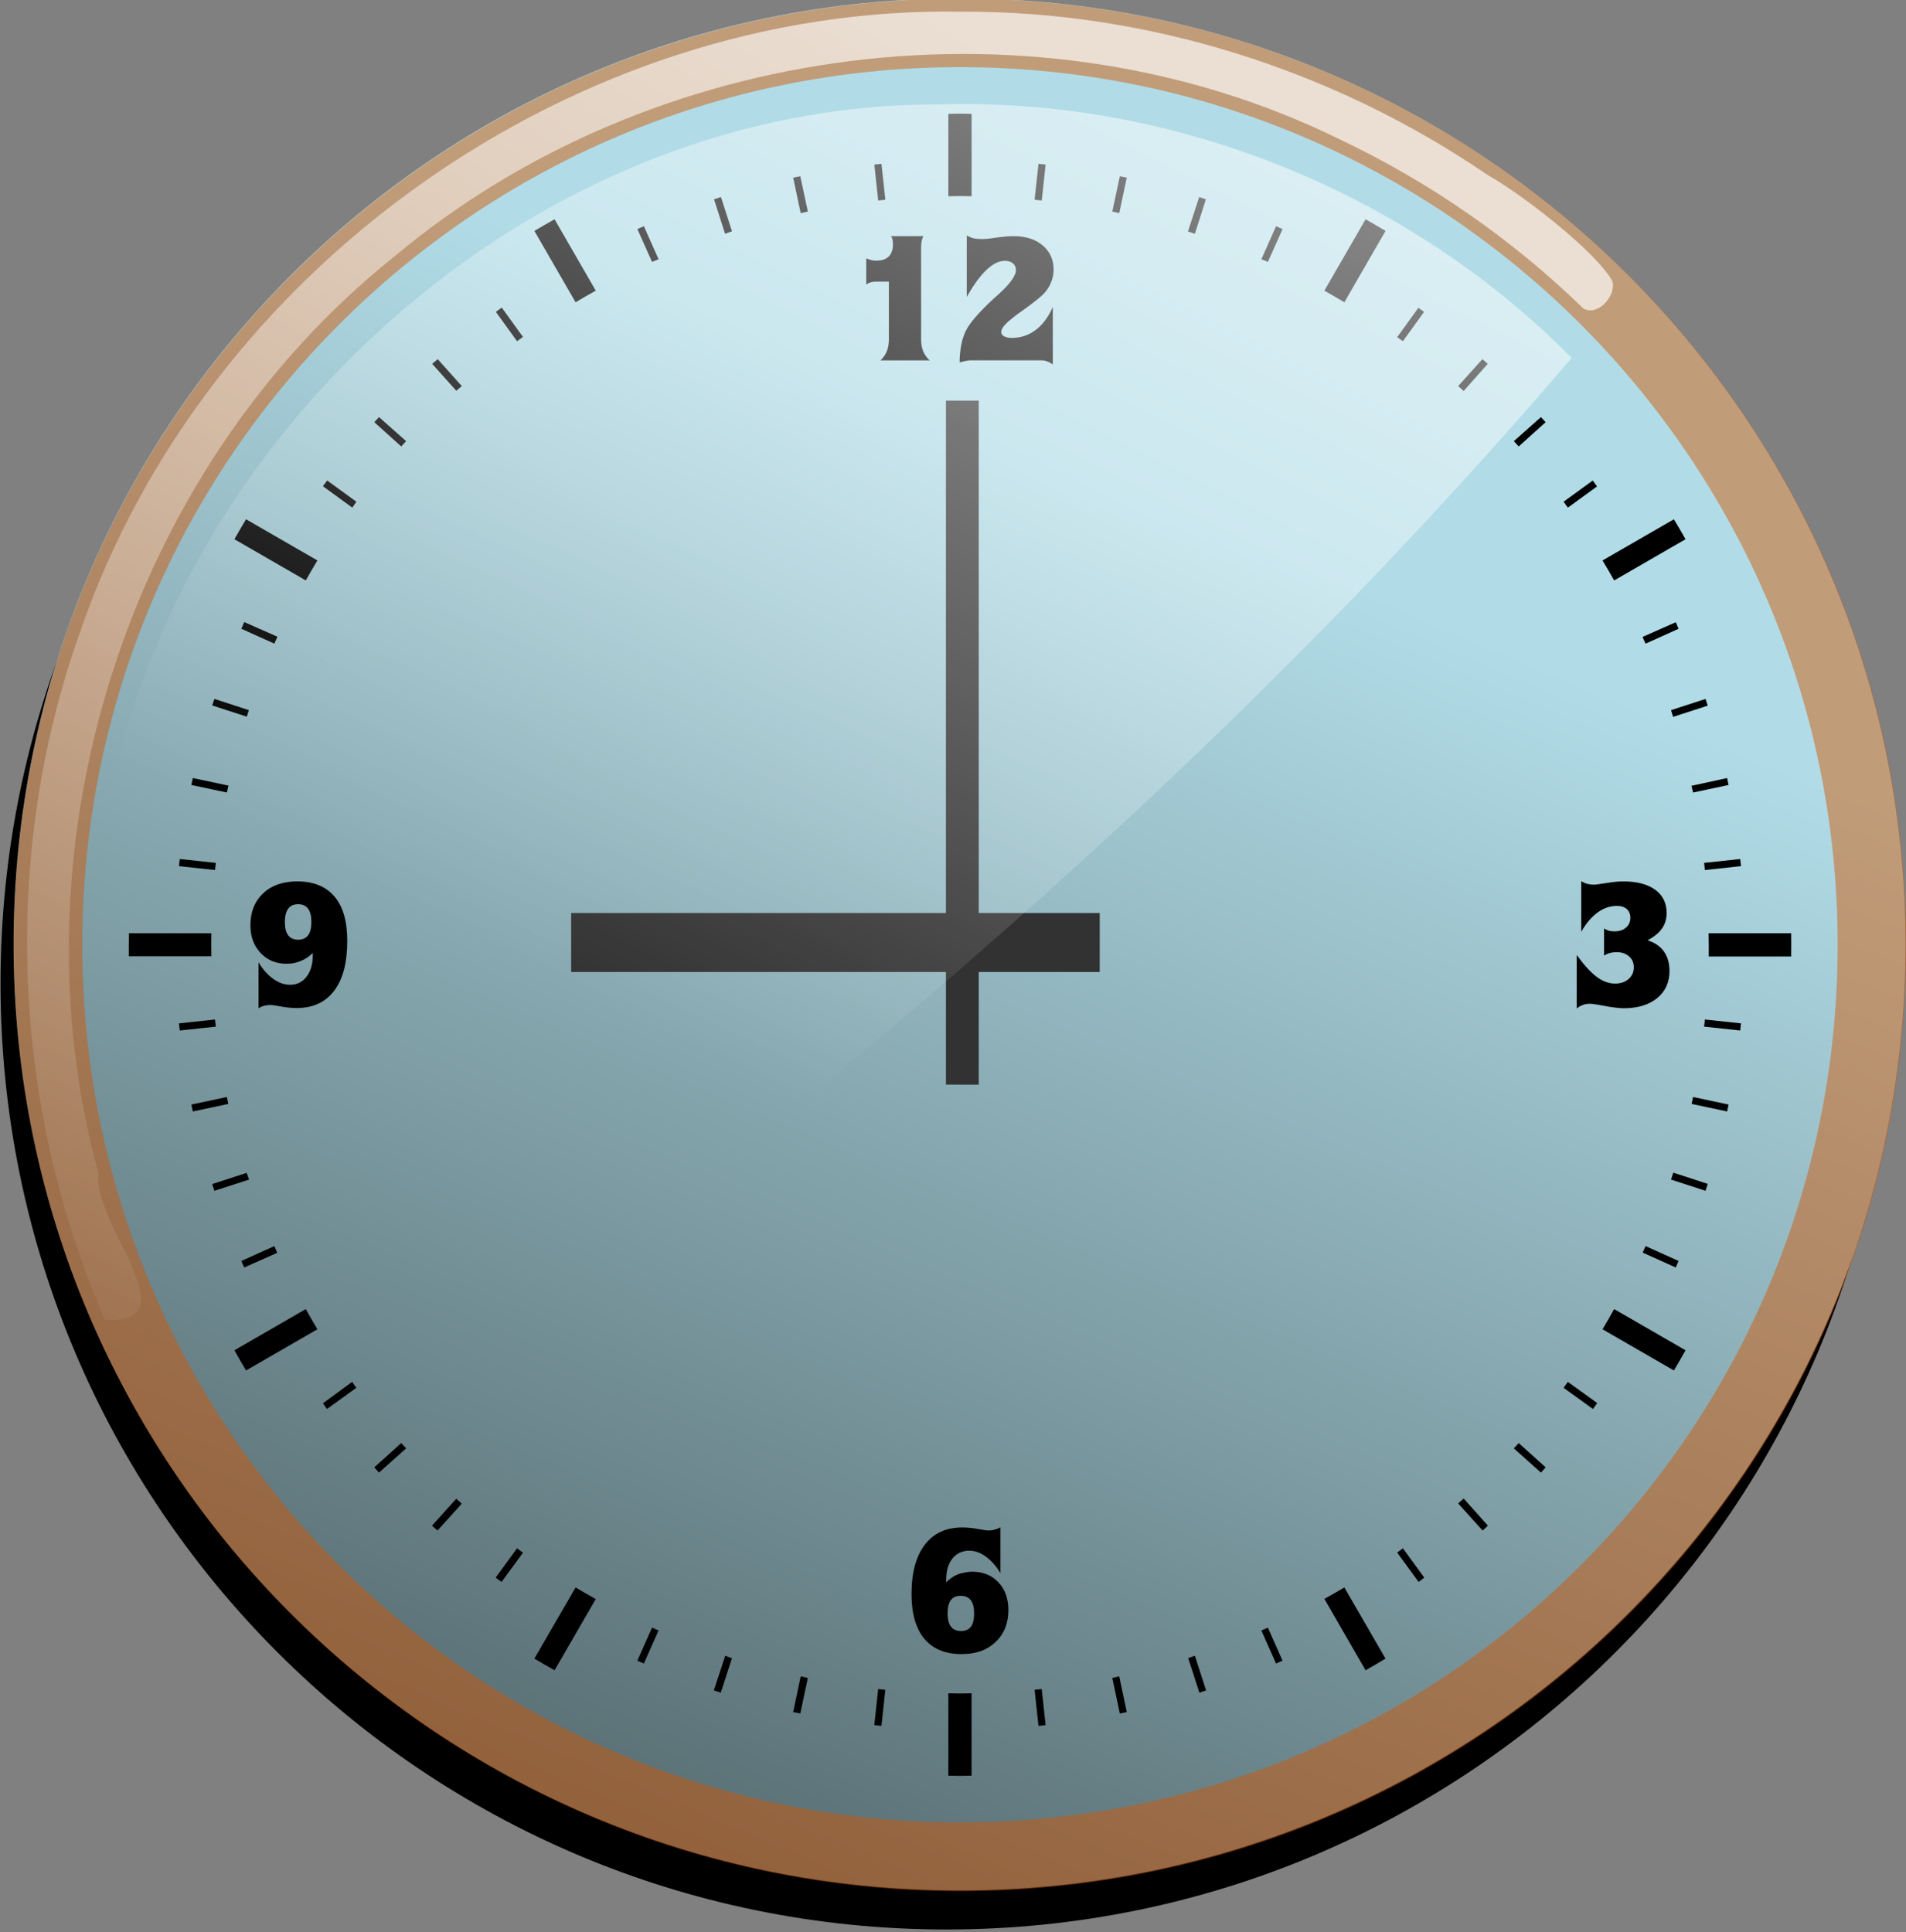 <?xml version="1.0" encoding="UTF-8" standalone="no"?>
<!-- Created with Inkscape (http://www.inkscape.org/) -->

<svg
   xmlns:dc="http://purl.org/dc/elements/1.1/"
   xmlns:cc="http://creativecommons.org/ns#"
   xmlns:rdf="http://www.w3.org/1999/02/22-rdf-syntax-ns#"
   xmlns:svg="http://www.w3.org/2000/svg"
   xmlns="http://www.w3.org/2000/svg"
   xmlns:xlink="http://www.w3.org/1999/xlink"
   xmlns:sodipodi="http://sodipodi.sourceforge.net/DTD/sodipodi-0.dtd"
   xmlns:inkscape="http://www.inkscape.org/namespaces/inkscape"
   width="486.317"
   height="492.979"
   id="svg5421"
   version="1.1"
   inkscape:version="0.48.4 r9939"
   sodipodi:docname="clock 09.svg">
  <rect width="100%" height="100%" fill="#808080" stroke="none"/>
  <defs
     id="defs3">
    <linearGradient
       inkscape:collect="always"
       xlink:href="#linearGradient4530"
       id="linearGradient5139"
       gradientUnits="userSpaceOnUse"
       x1="362.069"
       y1="201.673"
       x2="250.143"
       y2="464.58" />
    <linearGradient
       inkscape:collect="always"
       id="linearGradient4530">
      <stop
         style="stop-color:#b1dce7;stop-opacity:1;"
         offset="0"
         id="stop4532" />
      <stop
         style="stop-color:#485a5e;stop-opacity:1"
         offset="1"
         id="stop4534" />
    </linearGradient>
    <linearGradient
       inkscape:collect="always"
       xlink:href="#linearGradient4551"
       id="linearGradient5141"
       gradientUnits="userSpaceOnUse"
       gradientTransform="translate(-31.429,-37.143)"
       x1="295.714"
       y1="123.791"
       x2="165"
       y2="344.505" />
    <linearGradient
       inkscape:collect="always"
       id="linearGradient4551">
      <stop
         style="stop-color:#ffffff;stop-opacity:1;"
         offset="0"
         id="stop4553" />
      <stop
         style="stop-color:#ffffff;stop-opacity:0;"
         offset="1"
         id="stop4555" />
    </linearGradient>
    <linearGradient
       inkscape:collect="always"
       xlink:href="#linearGradient4138"
       id="linearGradient5143"
       gradientUnits="userSpaceOnUse"
       gradientTransform="matrix(0.906,0,0,0.906,-3.839,-12.546)"
       x1="392.143"
       y1="86.648"
       x2="285.714"
       y2="298.791" />
    <linearGradient
       inkscape:collect="always"
       id="linearGradient4138">
      <stop
         style="stop-color:#ffffff;stop-opacity:1;"
         offset="0"
         id="stop4140" />
      <stop
         style="stop-color:#ffffff;stop-opacity:0;"
         offset="1"
         id="stop4142" />
    </linearGradient>
    <linearGradient
       y2="298.791"
       x2="285.714"
       y1="86.648"
       x1="392.143"
       gradientTransform="matrix(0.906,0,0,0.906,-3.839,-12.546)"
       gradientUnits="userSpaceOnUse"
       id="linearGradient5459"
       xlink:href="#linearGradient4138"
       inkscape:collect="always" />
    <linearGradient
       inkscape:collect="always"
       xlink:href="#linearGradient4530-7"
       id="linearGradient5139-1"
       gradientUnits="userSpaceOnUse"
       x1="362.069"
       y1="201.673"
       x2="250.143"
       y2="464.58" />
    <linearGradient
       inkscape:collect="always"
       id="linearGradient4530-7">
      <stop
         style="stop-color:#b1dce7;stop-opacity:1;"
         offset="0"
         id="stop4532-4" />
      <stop
         style="stop-color:#485a5e;stop-opacity:1"
         offset="1"
         id="stop4534-0" />
    </linearGradient>
    <linearGradient
       inkscape:collect="always"
       xlink:href="#linearGradient4551-4"
       id="linearGradient5141-9"
       gradientUnits="userSpaceOnUse"
       gradientTransform="translate(-31.429,-37.143)"
       x1="295.714"
       y1="123.791"
       x2="165"
       y2="344.505" />
    <linearGradient
       inkscape:collect="always"
       id="linearGradient4551-4">
      <stop
         style="stop-color:#ffffff;stop-opacity:1;"
         offset="0"
         id="stop4553-8" />
      <stop
         style="stop-color:#ffffff;stop-opacity:0;"
         offset="1"
         id="stop4555-8" />
    </linearGradient>
    <linearGradient
       inkscape:collect="always"
       xlink:href="#linearGradient4138-4"
       id="linearGradient5143-2"
       gradientUnits="userSpaceOnUse"
       gradientTransform="matrix(0.906,0,0,0.906,-3.839,-12.546)"
       x1="392.143"
       y1="86.648"
       x2="285.714"
       y2="298.791" />
    <linearGradient
       inkscape:collect="always"
       id="linearGradient4138-4">
      <stop
         style="stop-color:#ffffff;stop-opacity:1;"
         offset="0"
         id="stop4140-5" />
      <stop
         style="stop-color:#ffffff;stop-opacity:0;"
         offset="1"
         id="stop4142-5" />
    </linearGradient>
    <linearGradient
       y2="298.791"
       x2="285.714"
       y1="86.648"
       x1="392.143"
       gradientTransform="matrix(0.906,0,0,0.906,-3.839,-12.546)"
       gradientUnits="userSpaceOnUse"
       id="linearGradient5544"
       xlink:href="#linearGradient4138-4"
       inkscape:collect="always" />
    <linearGradient
       inkscape:collect="always"
       xlink:href="#linearGradient4530-1"
       id="linearGradient5283"
       gradientUnits="userSpaceOnUse"
       x1="362.069"
       y1="201.673"
       x2="250.143"
       y2="464.58" />
    <linearGradient
       inkscape:collect="always"
       id="linearGradient4530-1">
      <stop
         style="stop-color:#b1dce7;stop-opacity:1;"
         offset="0"
         id="stop4532-7" />
      <stop
         style="stop-color:#485a5e;stop-opacity:1"
         offset="1"
         id="stop4534-4" />
    </linearGradient>
    <linearGradient
       inkscape:collect="always"
       xlink:href="#linearGradient4551-0"
       id="linearGradient5285"
       gradientUnits="userSpaceOnUse"
       gradientTransform="translate(-550.503,676.289)"
       x1="295.714"
       y1="123.791"
       x2="165"
       y2="344.505" />
    <linearGradient
       inkscape:collect="always"
       id="linearGradient4551-0">
      <stop
         style="stop-color:#ffffff;stop-opacity:1;"
         offset="0"
         id="stop4553-9" />
      <stop
         style="stop-color:#ffffff;stop-opacity:0;"
         offset="1"
         id="stop4555-4" />
    </linearGradient>
    <linearGradient
       inkscape:collect="always"
       xlink:href="#linearGradient4138-8"
       id="linearGradient5287"
       gradientUnits="userSpaceOnUse"
       gradientTransform="matrix(0.906,0,0,0.906,-522.914,700.885)"
       x1="392.143"
       y1="86.648"
       x2="285.714"
       y2="298.791" />
    <linearGradient
       inkscape:collect="always"
       id="linearGradient4138-8">
      <stop
         style="stop-color:#ffffff;stop-opacity:1;"
         offset="0"
         id="stop4140-8" />
      <stop
         style="stop-color:#ffffff;stop-opacity:0;"
         offset="1"
         id="stop4142-2" />
    </linearGradient>
    <linearGradient
       y2="298.791"
       x2="285.714"
       y1="86.648"
       x1="392.143"
       gradientTransform="matrix(0.906,0,0,0.906,-522.914,700.885)"
       gradientUnits="userSpaceOnUse"
       id="linearGradient6071"
       xlink:href="#linearGradient4138-8"
       inkscape:collect="always" />
  </defs>
  <sodipodi:namedview
     inkscape:document-units="mm"
     id="base"
     pagecolor="#ffffff"
     bordercolor="#666666"
     borderopacity="1.0"
     inkscape:pageopacity="0.0"
     inkscape:pageshadow="2"
     inkscape:zoom="0.24748737"
     inkscape:cx="76.256613"
     inkscape:cy="693.32677"
     inkscape:current-layer="layer1"
     showgrid="false"
     units="mm"
     fit-margin-top="0"
     fit-margin-left="0"
     fit-margin-right="0"
     fit-margin-bottom="0"
     inkscape:window-width="1366"
     inkscape:window-height="706"
     inkscape:window-x="-8"
     inkscape:window-y="-8"
     inkscape:window-maximized="1" />
  <g
     inkscape:label="Layer 1"
     inkscape:groupmode="layer"
     id="layer1"
     transform="translate(-228.717,-674.001)">
    <g
       id="g5265"
       transform="matrix(1.665,0,0,1.665,900.264,-647.8)">
      <path
         sodipodi:type="arc"
         style="color:#000000;fill:#000000;fill-opacity:1;fill-rule:nonzero;stroke:none;stroke-width:2.7;marker:none;visibility:visible;display:inline;overflow:visible;enable-background:accumulate"
         id="path4761"
         sodipodi:cx="294.28571"
         sodipodi:cy="262.36218"
         sodipodi:rx="160"
         sodipodi:ry="160"
         d="m 454.286,262.362 c 0,88.366 -71.634,160 -160,160 -88.366,0 -160,-71.634 -160,-160 0,-88.366 71.634,-160 160,-160 88.366,0 160,71.634 160,160 z"
         transform="matrix(0.906,0,0,0.906,-524.914,706.885)" />
      <path
         transform="matrix(0.906,0,0,0.906,-522.914,700.885)"
         d="m 454.286,262.362 c 0,88.366 -71.634,160 -160,160 -88.366,0 -160,-71.634 -160,-160 0,-88.366 71.634,-160 160,-160 88.366,0 160,71.634 160,160 z"
         sodipodi:ry="160"
         sodipodi:rx="160"
         sodipodi:cy="262.36218"
         sodipodi:cx="294.28571"
         id="path4763"
         style="color:#000000;fill:url(#linearGradient5283);fill-opacity:1;fill-rule:nonzero;stroke:none;stroke-width:2.7;marker:none;visibility:visible;display:inline;overflow:visible;enable-background:accumulate"
         sodipodi:type="arc" />
      <path
         id="path4765"
         d="m -256.222,811.289 c -0.597,0 -1.187,0.023 -1.781,0.031 l 0,12.625 c 0.592,-0.009 1.187,-0.031 1.781,-0.031 0.594,0 1.189,0.022 1.781,0.031 l 0,-12.625 c -0.595,-0.008 -1.185,-0.031 -1.781,-0.031 z m -12.031,7.687 c -0.367,0.036 -0.728,0.085 -1.094,0.125 l 0.594,5.5 c 0.362,-0.039 0.731,-0.089 1.094,-0.125 l -0.594,-5.5 z m 24.062,0 -0.594,5.5 c 0.363,0.036 0.732,0.086 1.094,0.125 l 0.594,-5.5 c -0.366,-0.04 -0.727,-0.089 -1.094,-0.125 z m -36.5,1.906 c -0.366,0.076 -0.729,0.14 -1.094,0.219 l 1.156,5.438 c 0.367,-0.08 0.726,-0.174 1.094,-0.25 l -1.156,-5.406 z m 48.969,0 -1.156,5.406 c 0.358,0.074 0.706,0.173 1.062,0.25 l 1.156,-5.438 c -0.355,-0.077 -0.706,-0.145 -1.062,-0.219 z m -61.125,3.188 c -0.358,0.114 -0.706,0.226 -1.062,0.344 l 1.688,5.281 c 0.359,-0.119 0.702,-0.26 1.062,-0.375 l -1.688,-5.25 z m 73.281,0 -1.719,5.281 c 0.357,0.114 0.707,0.226 1.062,0.344 l 1.688,-5.281 c -0.347,-0.115 -0.683,-0.232 -1.031,-0.344 z m -98.781,3.406 c -1.038,0.581 -2.074,1.172 -3.094,1.781 l 6.312,10.938 c 1.016,-0.609 2.057,-1.203 3.094,-1.781 l -6.312,-10.938 z m 124.281,0 -6.312,10.938 c 1.028,0.574 2.054,1.176 3.062,1.781 l 6.312,-10.938 c -1.012,-0.605 -2.033,-1.204 -3.062,-1.781 z m -110.594,1.062 c -0.332,0.146 -0.67,0.289 -1,0.438 l 2.25,5.031 c 0.328,-0.148 0.67,-0.261 1,-0.406 l -2.25,-5.062 z m 96.875,0 -2.25,5.062 c 0.33,0.145 0.672,0.258 1,0.406 l 2.25,-5.031 c -0.33,-0.149 -0.668,-0.291 -1,-0.438 z m -118.656,12.469 c -0.301,0.217 -0.607,0.437 -0.906,0.656 l 3.25,4.5 c 0.301,-0.222 0.603,-0.437 0.906,-0.656 l -3.25,-4.5 z m 140.469,0.031 -3.25,4.5 c 0.292,0.21 0.585,0.412 0.875,0.625 l 3.25,-4.5 c -0.287,-0.211 -0.586,-0.416 -0.875,-0.625 z m -150.281,7.875 c -0.276,0.247 -0.57,0.47 -0.844,0.719 l 3.688,4.125 c 0.274,-0.249 0.568,-0.472 0.844,-0.719 l -3.688,-4.125 z m 160.094,0 -3.719,4.125 c 0.281,0.251 0.565,0.496 0.844,0.75 l 3.688,-4.156 c -0.268,-0.244 -0.542,-0.477 -0.812,-0.719 z m -169.094,8.875 c -0.239,0.263 -0.482,0.517 -0.719,0.781 l 4.125,3.719 c 0.244,-0.274 0.503,-0.541 0.75,-0.812 l -4.156,-3.688 z m 178.062,0 -4.156,3.688 c 0.247,0.272 0.506,0.539 0.75,0.812 l 4.125,-3.719 c -0.236,-0.265 -0.48,-0.519 -0.719,-0.781 z m -186,9.719 c -0.215,0.292 -0.444,0.581 -0.656,0.875 l 4.5,3.281 c 0.213,-0.296 0.409,-0.612 0.625,-0.906 l -4.469,-3.25 z m 193.938,0 -4.469,3.25 c 0.22,0.299 0.44,0.605 0.656,0.906 l 4.469,-3.25 c -0.217,-0.301 -0.436,-0.607 -0.656,-0.906 z m -206.375,5.938 c -0.607,1.017 -1.202,2.027 -1.781,3.062 l 10.938,6.312 c 0.576,-1.033 1.174,-2.05 1.781,-3.062 l -10.938,-6.312 z m 218.812,0 -10.938,6.312 c 0.607,1.013 1.205,2.03 1.781,3.062 l 10.938,-6.312 c -0.58,-1.035 -1.174,-2.045 -1.781,-3.062 z m -219.094,15.75 c -0.153,0.339 -0.288,0.691 -0.438,1.031 l 5.062,2.281 c 0.155,-0.353 0.31,-0.711 0.469,-1.062 l -5.094,-2.25 z m 219.375,0.031 -5.094,2.25 c 0.155,0.343 0.317,0.687 0.469,1.031 l 5.062,-2.281 c -0.146,-0.332 -0.289,-0.67 -0.438,-1 z m -223.938,11.75 c -0.111,0.338 -0.235,0.661 -0.344,1 l 5.312,1.719 c 0.106,-0.332 0.204,-0.669 0.312,-1 l -5.281,-1.719 z m 228.5,0 -5.281,1.719 c 0.112,0.34 0.204,0.69 0.312,1.031 l 5.312,-1.719 c -0.111,-0.349 -0.229,-0.684 -0.344,-1.031 z m -231.812,12.125 c -0.077,0.355 -0.145,0.706 -0.219,1.062 l 5.438,1.156 c 0.074,-0.358 0.173,-0.706 0.25,-1.062 l -5.469,-1.156 z m 235.125,0 -5.469,1.188 c 0.075,0.347 0.178,0.683 0.25,1.031 l 5.438,-1.156 c -0.074,-0.356 -0.142,-0.708 -0.219,-1.062 z m -237.125,12.406 c -0.04,0.366 -0.088,0.727 -0.125,1.094 l 5.531,0.594 c 0.036,-0.363 0.086,-0.731 0.125,-1.094 l -5.531,-0.594 z m 239.125,0 -5.531,0.594 c 0.04,0.362 0.089,0.73 0.125,1.094 l 5.531,-0.594 c -0.036,-0.367 -0.085,-0.728 -0.125,-1.094 z m -246.906,11.375 c -0.018,1.185 -0.047,2.345 -0.031,3.531 l 12.656,0 c -0.017,-1.183 -0.019,-2.351 0,-3.531 l -12.625,0 z m 242.062,0 c 0.017,1.189 0.051,2.375 0.031,3.562 l 12.625,0 c 0.018,-1.187 0.015,-2.374 0,-3.562 l -12.656,0 z m -228.875,13.219 -5.531,0.594 c 0.036,0.367 0.085,0.728 0.125,1.094 l 5.531,-0.594 c -0.039,-0.363 -0.089,-0.73 -0.125,-1.094 z m 228.312,0 c -0.036,0.364 -0.086,0.731 -0.125,1.094 l 5.531,0.594 c 0.04,-0.366 0.089,-0.727 0.125,-1.094 l -5.531,-0.594 z m -226.5,11.875 -5.438,1.156 c 0.074,0.356 0.142,0.708 0.219,1.062 l 5.438,-1.156 c -0.077,-0.355 -0.145,-0.707 -0.219,-1.062 z m 224.688,0 c -0.073,0.356 -0.142,0.708 -0.219,1.062 l 5.438,1.156 c 0.077,-0.355 0.145,-0.706 0.219,-1.062 l -5.438,-1.156 z m -3.031,11.594 c -0.114,0.357 -0.226,0.707 -0.344,1.062 l 5.281,1.719 c 0.118,-0.357 0.229,-0.704 0.344,-1.062 l -5.281,-1.719 z m -218.625,0.031 -5.281,1.719 c 0.111,0.349 0.229,0.684 0.344,1.031 l 5.312,-1.719 c -0.115,-0.35 -0.263,-0.68 -0.375,-1.031 z m 4.25,11.219 -5.062,2.281 c 0.146,0.332 0.289,0.67 0.438,1 l 5.062,-2.25 c -0.153,-0.339 -0.288,-0.69 -0.438,-1.031 z m 210.125,0 c -0.146,0.332 -0.288,0.67 -0.438,1 l 5.062,2.281 c 0.149,-0.33 0.291,-0.668 0.438,-1 l -5.062,-2.281 z m -205.312,9.656 -10.938,6.312 c 0.581,1.037 1.172,2.075 1.781,3.094 l 10.938,-6.312 c -0.611,-1.019 -1.202,-2.055 -1.781,-3.094 z m 200.5,0 c -0.58,1.039 -1.171,2.075 -1.781,3.094 l 10.938,6.312 c 0.609,-1.019 1.2,-2.056 1.781,-3.094 l -10.938,-6.312 z m -193.406,11.156 -4.469,3.281 c 0.209,0.289 0.414,0.588 0.625,0.875 l 4.5,-3.25 c -0.222,-0.301 -0.438,-0.603 -0.656,-0.906 z m 186.312,0 c -0.219,0.304 -0.435,0.605 -0.656,0.906 l 4.5,3.25 c 0.22,-0.299 0.439,-0.605 0.656,-0.906 l -4.5,-3.25 z m -178.781,9.375 -4.125,3.719 c 0.242,0.271 0.475,0.544 0.719,0.812 l 4.156,-3.719 c -0.247,-0.271 -0.506,-0.539 -0.75,-0.812 z m 171.25,0 c -0.244,0.274 -0.503,0.541 -0.75,0.812 l 4.156,3.719 c 0.244,-0.268 0.477,-0.542 0.719,-0.812 l -4.125,-3.719 z m -8.438,8.5 c -0.277,0.252 -0.564,0.501 -0.844,0.75 l 3.75,4.156 c 0.276,-0.246 0.539,-0.501 0.812,-0.75 l -3.719,-4.156 z m -154.375,0.031 -3.719,4.125 c 0.279,0.254 0.562,0.499 0.844,0.75 l 3.719,-4.125 c -0.279,-0.249 -0.567,-0.498 -0.844,-0.75 z m 9.312,7.594 -3.281,4.5 c 0.299,0.22 0.605,0.439 0.906,0.656 l 3.281,-4.469 c -0.309,-0.222 -0.6,-0.462 -0.906,-0.688 z m 135.75,0 c -0.295,0.217 -0.578,0.442 -0.875,0.656 l 3.281,4.5 c 0.294,-0.212 0.583,-0.441 0.875,-0.656 l -3.281,-4.5 z m -126.781,6 -6.312,10.906 c 1.019,0.609 2.056,1.2 3.094,1.781 l 6.312,-10.906 c -1.039,-0.58 -2.075,-1.171 -3.094,-1.781 z m 117.812,0 c -1.006,0.603 -2.036,1.177 -3.062,1.75 l 6.312,10.938 c 1.029,-0.577 2.051,-1.177 3.062,-1.781 l -6.312,-10.906 z m -106.094,6.156 -2.25,5.062 c 0.33,0.149 0.668,0.291 1,0.438 l 2.25,-5.062 c -0.332,-0.146 -0.67,-0.288 -1,-0.438 z m 94.375,0 c -0.33,0.149 -0.668,0.291 -1,0.438 l 2.25,5.062 c 0.332,-0.146 0.67,-0.288 1,-0.438 l -2.25,-5.062 z m -83.156,4.312 -1.75,5.312 c 0.357,0.118 0.704,0.229 1.062,0.344 l 1.719,-5.281 c -0.351,-0.112 -0.682,-0.26 -1.031,-0.375 z m 71.969,0 c -0.346,0.114 -0.683,0.233 -1.031,0.344 l 1.719,5.312 c 0.349,-0.112 0.684,-0.229 1.031,-0.344 l -1.719,-5.312 z m -60.406,3.156 -1.156,5.469 c 0.365,0.079 0.728,0.143 1.094,0.219 l 1.156,-5.438 c -0.368,-0.076 -0.727,-0.171 -1.094,-0.25 z m 48.812,0 c -0.357,0.077 -0.705,0.176 -1.062,0.25 l 1.156,5.438 c 0.356,-0.074 0.708,-0.142 1.062,-0.219 l -1.156,-5.469 z m -36.938,1.938 -0.594,5.531 c 0.366,0.04 0.727,0.089 1.094,0.125 l 0.594,-5.531 c -0.364,-0.036 -0.731,-0.086 -1.094,-0.125 z m 25.062,0 c -0.363,0.039 -0.73,0.089 -1.094,0.125 l 0.594,5.531 c 0.367,-0.036 0.728,-0.085 1.094,-0.125 l -0.594,-5.531 z m -14.312,0.656 0,12.625 c 0.595,0.01 1.185,0.031 1.781,0.031 0.597,0 1.187,-0.023 1.781,-0.031 l 0,-12.625 c -0.592,0.01 -1.187,0.031 -1.781,0.031 -0.594,0 -1.189,-0.022 -1.781,-0.031 z"
         style="font-size:medium;font-style:normal;font-variant:normal;font-weight:normal;font-stretch:normal;text-indent:0;text-align:start;text-decoration:none;line-height:normal;letter-spacing:normal;word-spacing:normal;text-transform:none;direction:ltr;block-progression:tb;writing-mode:lr-tb;text-anchor:start;baseline-shift:baseline;color:#000000;fill:#000000;fill-opacity:1;stroke:none;stroke-width:4.452;marker:none;visibility:visible;display:inline;overflow:visible;enable-background:accumulate;font-family:Sans;-inkscape-font-specification:Sans"
         inkscape:connector-curvature="0" />
      <path
         style="font-size:26.899px;font-style:normal;font-weight:normal;line-height:125%;letter-spacing:0px;word-spacing:0px;fill:#000000;fill-opacity:1;stroke:none;font-family:Sans"
         d="m -303.75,629.938 0,9.438 c 1.016,-1.813 2.024,-3.192 3,-4.125 0.976,-0.933 1.919,-1.406 2.812,-1.406 0.543,2e-5 0.948,0.121 1.25,0.375 0.302,0.254 0.469,0.607 0.469,1.062 -10e-6,0.823 -0.874,2.054 -2.625,3.656 l -0.531,0.469 -0.344,0.312 c -2.233,2.075 -3.627,3.702 -4.188,4.875 -0.289,0.604 -0.53,1.328 -0.688,2.125 -0.079,0.429 -0.144,0.862 -0.188,1.312 -0.044,0.451 -0.062,0.902 -0.062,1.375 l 0.906,-0.219 0.594,-0.094 11.094,0 c 0.298,0 0.609,0.069 0.906,0.188 0.298,0.118 0.545,0.262 0.781,0.438 l 0,-8.812 c -0.674,1.532 -1.539,2.717 -2.625,3.531 -1.086,0.814 -2.308,1.219 -3.656,1.219 -0.49,0 -0.885,-0.084 -1.188,-0.25 -0.302,-0.166 -0.438,-0.394 -0.438,-0.656 -10e-6,-0.306 0.168,-0.655 0.531,-1.062 0.363,-0.407 1.018,-0.965 1.938,-1.656 l 1,-0.719 c 1.392,-0.998 2.418,-1.793 3.031,-2.406 0.499,-0.517 0.862,-1.084 1.125,-1.719 0.263,-0.635 0.406,-1.308 0.406,-2 -2e-5,-1.515 -0.558,-2.764 -1.688,-3.719 -1.13,-0.954 -2.621,-1.406 -4.469,-1.406 -0.622,2e-5 -1.49,0.061 -2.594,0.219 -0.552,0.079 -1.043,0.152 -1.438,0.188 -0.394,0.035 -0.701,0.031 -0.938,0.031 -0.412,2e-5 -0.793,-0.037 -1.188,-0.125 -0.35,-0.096 -0.702,-0.245 -1,-0.438 z m -11.594,0.125 c 0.105,0.175 0.184,0.352 0.219,0.562 0.052,0.21 0.062,0.442 0.062,0.688 -10e-6,0.823 -0.223,1.45 -0.656,1.875 -0.433,0.425 -1.061,0.625 -1.875,0.625 -0.236,2e-5 -0.465,-0.01 -0.719,-0.062 -0.263,-0.07 -0.555,-0.167 -0.844,-0.281 l 0,4 c 0.201,-0.149 0.424,-0.251 0.625,-0.312 0.201,-0.061 0.323,-0.085 0.406,-0.094 0.083,-0.009 0.245,-0.031 0.438,-0.031 l 2,0 0,8.844 c -10e-6,0.657 -0.089,1.261 -0.312,1.812 -0.223,0.552 -0.557,1.03 -0.969,1.406 l 7.531,0 c -0.447,-0.412 -0.785,-0.876 -1,-1.406 -0.215,-0.53 -0.313,-1.147 -0.312,-1.812 l 0,-14.031 c -10e-6,-0.447 0.032,-0.814 0.094,-1.094 0.061,-0.28 0.145,-0.495 0.25,-0.688 l -4.938,0 z m 105.75,98.844 0,7.75 c 0.762,-1.313 1.607,-2.308 2.531,-2.969 0.924,-0.661 1.896,-1 2.938,-1 0.657,2e-5 1.177,0.176 1.531,0.5 0.355,0.324 0.531,0.757 0.531,1.344 -1e-5,0.604 -0.232,1.119 -0.688,1.5 -0.455,0.381 -1.032,0.563 -1.75,0.562 -0.166,10e-6 -0.315,-0.014 -0.438,-0.031 -0.123,-0.018 -0.266,-0.028 -0.406,-0.062 -0.28,-0.096 -0.522,-0.221 -0.75,-0.344 l 0,4.156 c 0.298,-0.193 0.591,-0.323 0.906,-0.406 0.315,-0.083 0.672,-0.125 1.031,-0.125 0.797,10e-6 1.425,0.227 1.906,0.656 0.482,0.429 0.719,0.973 0.719,1.656 -1e-5,0.727 -0.265,1.34 -0.812,1.812 -0.547,0.473 -1.239,0.688 -2.062,0.688 -0.946,0 -1.889,-0.34 -2.812,-1.031 -0.924,-0.692 -1.942,-1.803 -3.062,-3.344 l 0,8.188 c 0.298,-0.245 0.614,-0.426 0.938,-0.531 0.184,-0.07 0.383,-0.13 0.562,-0.156 0.179,-0.026 0.361,-0.031 0.562,-0.031 0.359,0 1.117,0.116 2.281,0.344 0.595,0.123 1.13,0.197 1.594,0.25 0.464,0.052 0.887,0.094 1.281,0.094 2.154,0 3.868,-0.529 5.125,-1.562 1.256,-1.033 1.875,-2.414 1.875,-4.156 -2e-5,-1.182 -0.279,-2.172 -0.844,-2.969 -0.565,-0.797 -1.405,-1.377 -2.5,-1.719 1.007,-0.56 1.755,-1.161 2.219,-1.844 0.464,-0.683 0.687,-1.459 0.688,-2.344 -2e-5,-1.515 -0.585,-2.713 -1.75,-3.562 -1.165,-0.849 -2.791,-1.281 -4.875,-1.281 -0.385,2e-5 -0.781,0.019 -1.219,0.062 -0.438,0.044 -0.907,0.109 -1.406,0.188 -1.024,0.158 -1.647,0.25 -1.875,0.25 -0.368,2e-5 -0.712,-0.042 -1.031,-0.125 -0.32,-0.083 -0.64,-0.231 -0.938,-0.406 z m -196.75,0.031 c -2.18,2e-5 -3.918,0.591 -5.219,1.812 -1.3,1.222 -1.969,2.866 -1.969,4.906 0,1.751 0.534,3.16 1.562,4.25 1.029,1.09 2.354,1.656 4,1.656 0.779,10e-6 1.518,-0.162 2.188,-0.438 0.67,-0.276 1.27,-0.676 1.812,-1.219 l 0,0.375 c -10e-6,1.366 -0.33,2.467 -0.969,3.281 -0.639,0.814 -1.472,1.219 -2.531,1.219 -0.893,0 -1.744,-0.32 -2.562,-0.906 -0.819,-0.587 -1.576,-1.41 -2.25,-2.531 l 0,7.031 c 0.28,-0.184 0.569,-0.296 0.875,-0.375 0.306,-0.079 0.614,-0.125 0.938,-0.125 0.245,0 0.83,0.088 1.719,0.25 0.889,0.162 1.665,0.219 2.312,0.219 2.487,0 4.402,-0.874 5.75,-2.656 1.348,-1.782 2,-4.333 2,-7.625 -2e-5,-2.977 -0.628,-5.223 -1.938,-6.781 -1.309,-1.559 -3.223,-2.344 -5.719,-2.344 z m 0.125,3.5 c 0.674,2e-5 1.19,0.223 1.531,0.688 0.341,0.464 0.5,1.129 0.5,2.031 -10e-6,0.902 -0.159,1.585 -0.5,2.031 -0.342,0.447 -0.843,0.688 -1.5,0.688 -0.683,10e-6 -1.221,-0.232 -1.562,-0.688 -0.342,-0.455 -0.5,-1.129 -0.5,-2.031 -10e-6,-0.902 0.185,-1.607 0.531,-2.062 0.346,-0.455 0.843,-0.656 1.5,-0.656 z m 107.625,95.469 c -0.289,0.184 -0.604,0.296 -0.906,0.375 -0.302,0.079 -0.6,0.125 -0.906,0.125 -0.254,2e-5 -0.826,-0.088 -1.719,-0.25 -0.893,-0.162 -1.665,-0.219 -2.312,-0.219 -2.478,2e-5 -4.397,0.879 -5.75,2.656 -1.353,1.778 -2.031,4.288 -2.031,7.562 0,2.995 0.66,5.281 1.969,6.844 1.309,1.563 3.223,2.344 5.719,2.344 2.172,0 3.883,-0.609 5.188,-1.844 1.305,-1.235 1.969,-2.875 1.969,-4.906 -2e-5,-1.751 -0.507,-3.169 -1.531,-4.25 -1.024,-1.081 -2.363,-1.625 -4,-1.625 -0.42,10e-6 -0.793,0.055 -1.156,0.125 -0.363,0.07 -0.73,0.15 -1.062,0.281 -0.665,0.271 -1.247,0.685 -1.781,1.219 l 0,-0.375 c -10e-6,-1.357 0.298,-2.44 0.938,-3.25 0.639,-0.81 1.517,-1.219 2.594,-1.219 0.867,2e-5 1.681,0.288 2.5,0.875 0.819,0.587 1.598,1.433 2.281,2.562 l 0,-7.031 z m -6.094,10.5 c 0.683,10e-6 1.212,0.228 1.562,0.688 0.35,0.46 0.5,1.138 0.5,2.031 -10e-6,0.902 -0.154,1.58 -0.5,2.031 -0.346,0.451 -0.843,0.656 -1.5,0.656 -0.683,0 -1.217,-0.228 -1.562,-0.688 -0.346,-0.46 -0.5,-1.116 -0.5,-2 -10e-6,-0.911 0.159,-1.612 0.5,-2.062 0.341,-0.451 0.843,-0.656 1.5,-0.656 z"
         transform="translate(48.571,200)"
         id="text4767"
         inkscape:connector-curvature="0" />
      <path
         inkscape:connector-curvature="0"
         id="path4783"
         d="m -258.373,855.268 5.025,0 0,104.812 -5.025,0 z"
         style="color:#000000;fill:#323232;fill-opacity:1;fill-rule:nonzero;stroke:none;stroke-width:3.558;marker:none;visibility:visible;display:inline;overflow:visible;enable-background:accumulate" />
      <path
         style="color:#000000;fill:#323232;fill-opacity:1;fill-rule:nonzero;stroke:none;stroke-width:3.558;marker:none;visibility:visible;display:inline;overflow:visible;enable-background:accumulate"
         d="m -315.803,942.822 -1e-5,-9.041 80.997,-2e-5 -3e-5,9.041 z"
         id="path4785"
         inkscape:connector-curvature="0" />
      <path
         id="path4787"
         d="m -256.222,793.664 c -80.081,0 -145,64.919 -145,145 0,80.081 64.919,145 145,145 80.081,0 145,-64.919 145,-145 0,-80.081 -64.919,-145 -145,-145 z m 0,10.5 c 74.279,0 134.5,60.22 134.5,134.5 0,74.279 -60.221,134.469 -134.5,134.469 -74.279,0 -134.5,-60.189 -134.5,-134.469 0,-74.279 60.221,-134.5 134.5,-134.5 z"
         style="opacity:0.474;color:#000000;fill:#d45500;fill-opacity:1;fill-rule:nonzero;stroke:none;stroke-width:2.7;marker:none;visibility:visible;display:inline;overflow:visible;enable-background:accumulate"
         inkscape:connector-curvature="0" />
      <path
         sodipodi:nodetypes="cccccccccc"
         inkscape:connector-curvature="0"
         id="path4789"
         d="m -256.035,795.664 c -59.168,-1.038 -115.957,39.288 -135.073,95.196 -12.067,33.902 -10.455,72.308 3.854,105.273 13.425,0.674 -1.949,-14.764 -0.978,-22.36 -13.756,-50.345 4.364,-107.768 45.195,-140.481 39.609,-33.278 98.729,-40.901 145.223,-17.964 13.668,6.519 26.276,15.267 37.132,25.828 2.244,1.239 5.077,-1.983 4.431,-4.225 -2.574,-4.532 -13.587,-13.129 -19.201,-16.303 -23.572,-16.086 -52.009,-25.097 -80.583,-24.964 z"
         style="opacity:0.671;color:#000000;fill:url(#linearGradient5285);fill-opacity:1;fill-rule:nonzero;stroke:none;stroke-width:2.7;marker:none;visibility:visible;display:inline;overflow:visible;enable-background:accumulate" />
      <path
         inkscape:connector-curvature="0"
         id="path4791"
         d="m -259.62,809.89 c -71.702,-0.227 -135.465,67.853 -128.782,139.656 1.462,26.57 10.788,52.89 27.508,73.709 72.419,-50.398 140.951,-107.313 198.412,-174.538 -25.222,-25.515 -61.26,-40.007 -97.139,-38.827 z"
         style="opacity:0.699;color:#000000;fill:url(#linearGradient6071);fill-opacity:1;fill-rule:nonzero;stroke:none;stroke-width:2.7;marker:none;visibility:visible;display:inline;overflow:visible;enable-background:accumulate" />
    </g>
  </g>
</svg>
